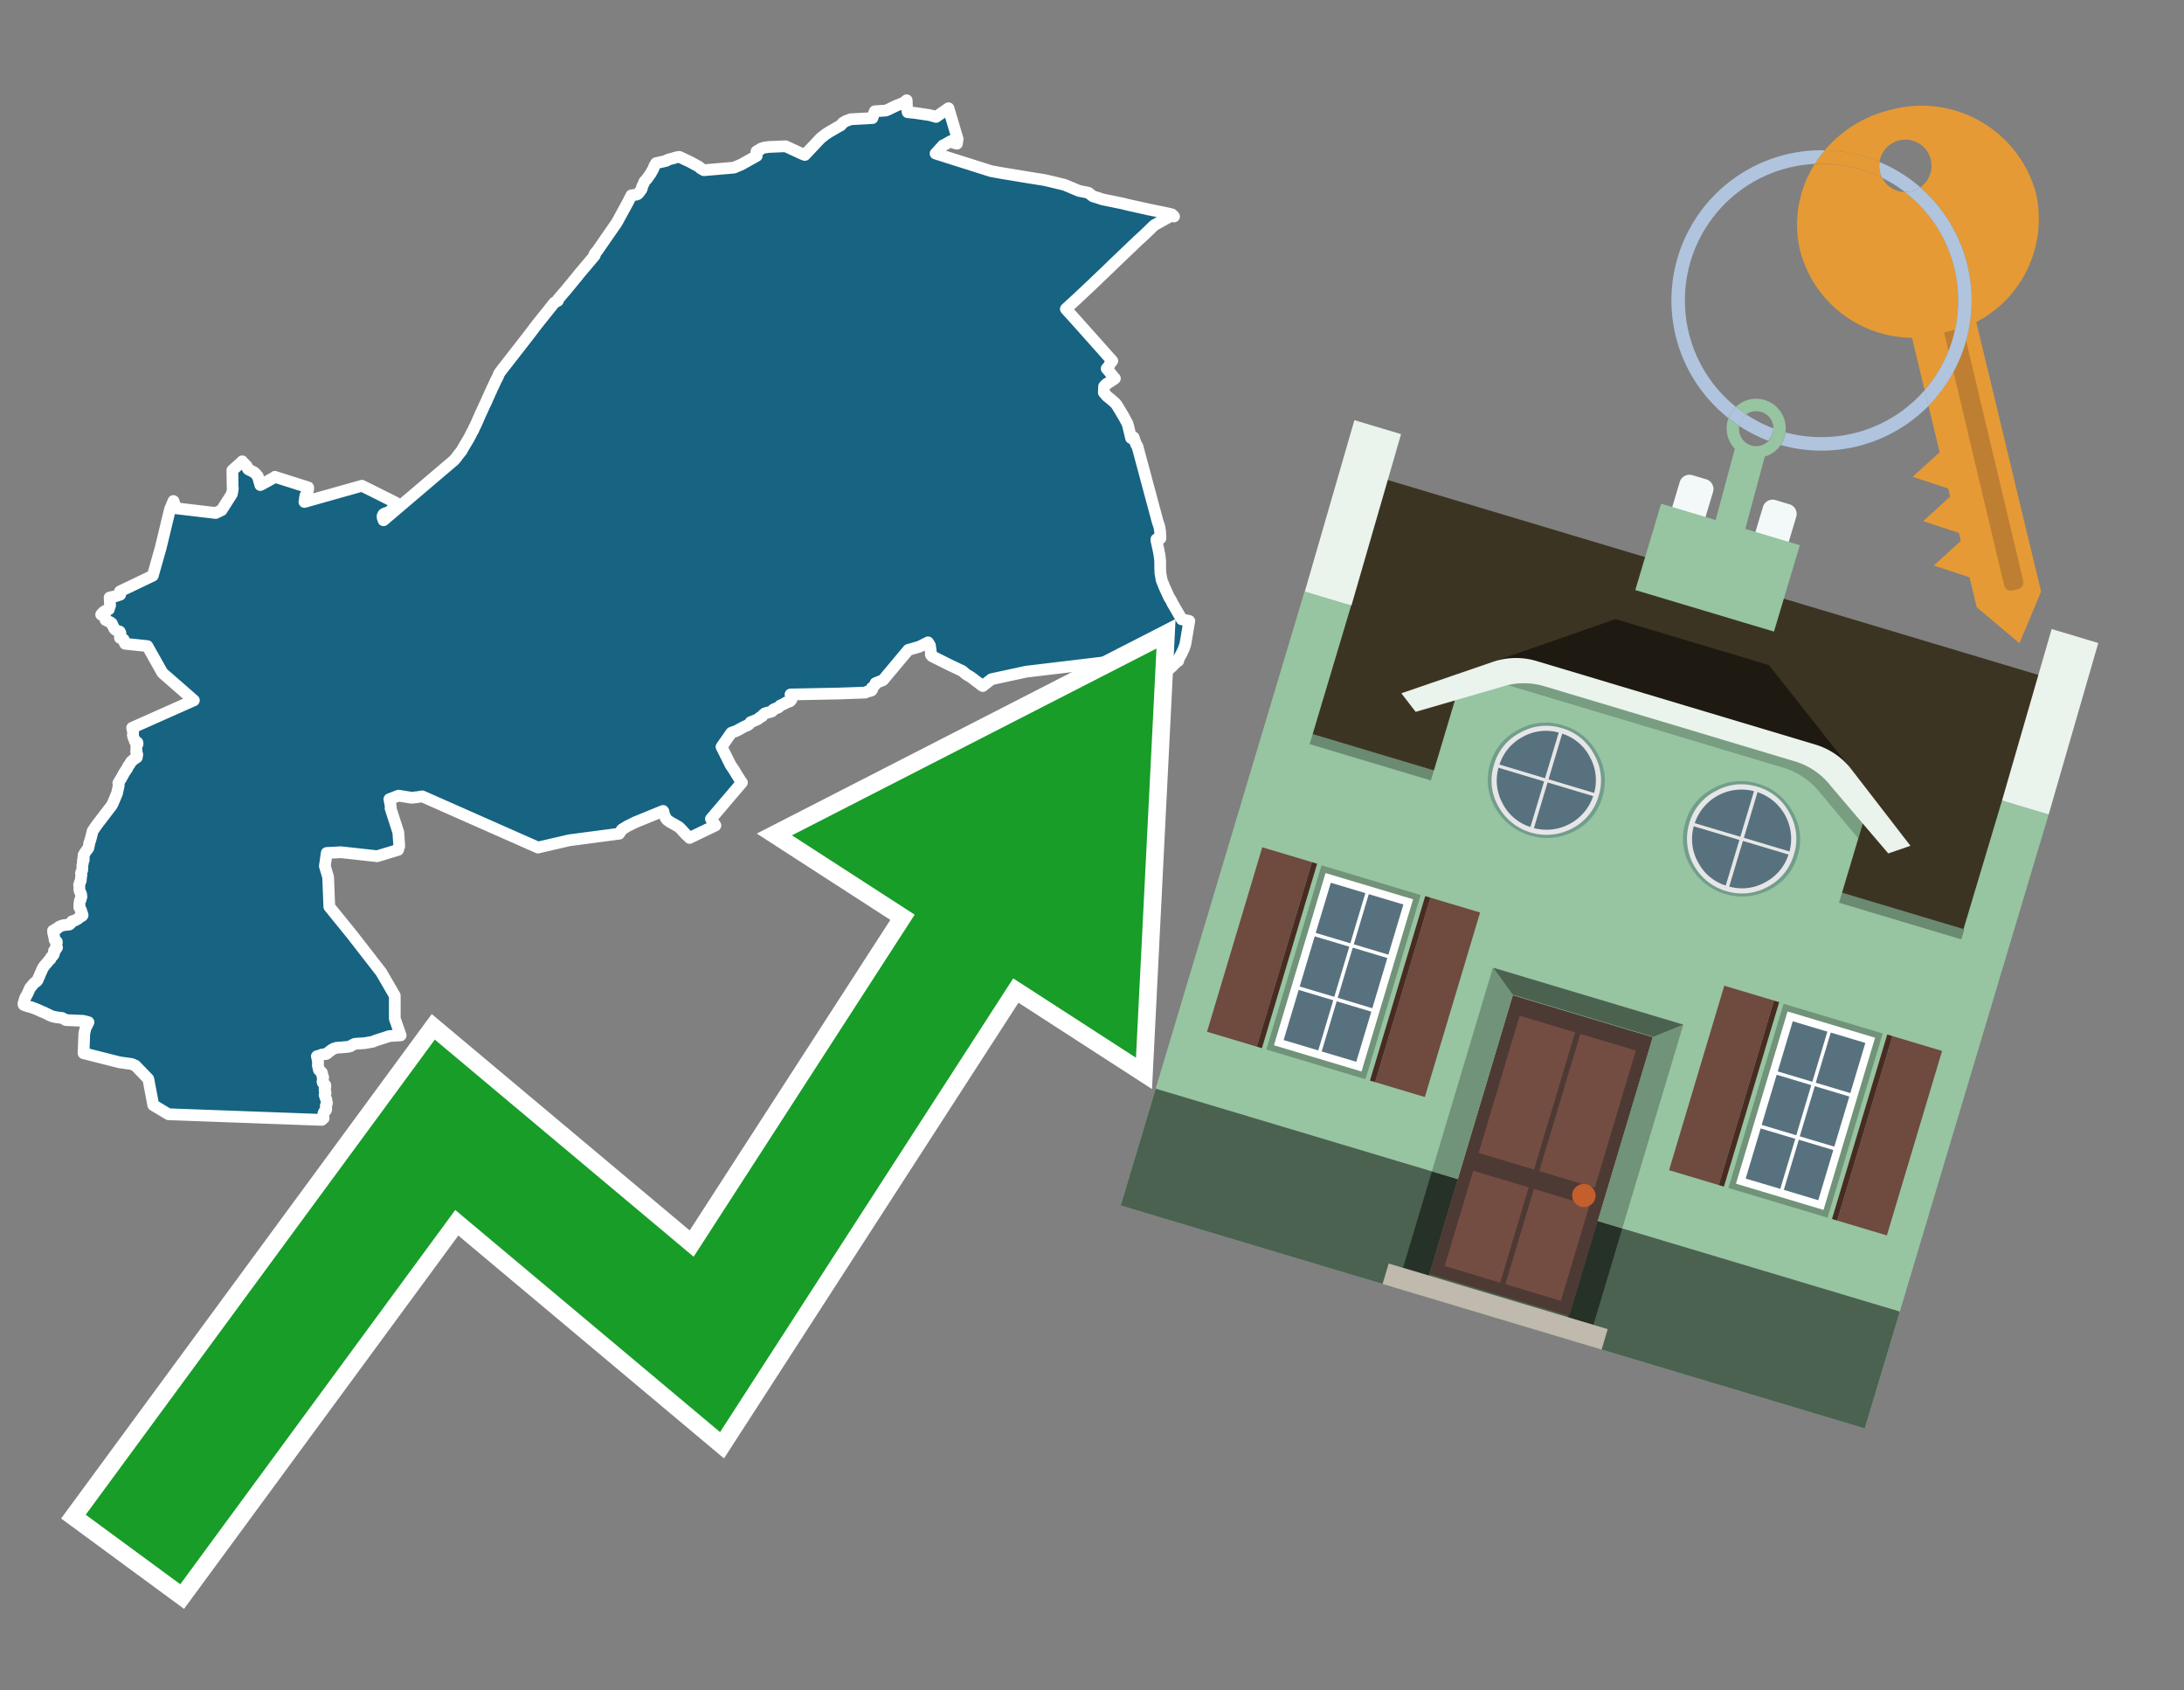 <svg id="Text" xmlns="http://www.w3.org/2000/svg" width="93.05" height="72" viewBox="0 0 93.05 72"><rect x="0" y="0" width="93.05" height="72" fill="#808080" stroke="none"/><polygon points="4.99,33.78 5,33.72 5.01,33.67 5.03,33.59 5.06,33.44 5.04,33.36 5.09,33.27 5.12,33.22 5.16,33.16 5.22,33.05 5.29,32.92 5.4,32.76 5.44,32.69 5.45,32.66 5.47,32.62 5.52,32.56 5.56,32.49 5.59,32.44 5.63,32.41 5.66,32.38 5.71,32.34 5.83,32.26 5.83,32.21 5.84,32.18 5.85,32.14 5.84,32.11 5.81,32.08 5.81,32.04 5.8,32.01 5.82,31.98 5.81,31.95 5.81,31.76 5.84,31.72 5.86,31.69 5.86,31.65 5.85,31.62 5.76,31.59 5.74,31.56 5.73,31.52 5.72,31.49 5.69,31.42 5.68,31.39 5.67,31.35 5.66,31.32 5.66,31.29 5.67,31.26 5.67,31.17 5.65,31.1 5.64,31.05 5.63,31 8.26,29.83 6.92,28.66 6.28,27.52 5.33,27.42 5.32,27.39 5.29,27.33 5.27,27.3 5.26,27.27 5.27,27.24 5.22,27.21 5.11,27.17 5.12,27.14 5.13,27.11 5.13,27.08 5.13,27.05 5.11,27.02 5.13,26.99 5.13,26.96 5.09,26.93 5.1,26.9 4.99,26.87 4.92,26.83 4.87,26.78 4.86,26.75 4.84,26.72 4.83,26.69 4.81,26.66 4.79,26.62 4.78,26.58 4.76,26.55 4.73,26.52 4.5,26.41 4.48,26.35 4.47,26.31 4.48,26.28 4.44,26.25 4.38,26.22 4.31,26.18 4.33,26.15 4.37,26.11 4.42,26.06 4.46,26.03 4.53,26 4.64,25.95 4.66,25.87 4.67,25.82 4.69,25.79 4.67,25.45 4.94,25.39 5.12,25.33 5.12,25.3 5.11,25.24 5.11,25.19 6.51,24.52 6.85,23.32 7.24,21.7 7.39,21.34 7.5,21.65 9.19,21.85 9.44,21.73 9.88,21.04 9.92,20.81 9.91,20.72 9.9,20.03 10.24,19.73 10.32,19.65 10.36,19.7 10.43,19.77 10.46,19.8 10.5,19.84 10.52,19.87 10.53,19.9 10.55,19.94 10.56,19.97 10.59,20 10.72,20.06 10.77,20.09 10.83,20.12 10.88,20.17 10.91,20.2 10.93,20.23 10.98,20.28 11.01,20.38 11.02,20.41 11.03,20.45 11.04,20.49 11.05,20.52 11.07,20.57 11.09,20.66 11.17,20.62 11.68,20.34 11.71,20.31 13.13,20.76 13.13,20.84 13.11,20.87 13.11,20.91 13.1,20.94 13.1,20.97 13.08,21 13.02,21.09 13.01,21.12 13.02,21.15 13.02,21.18 12.99,21.22 12.99,21.25 12.99,21.3 12.97,21.38 15.42,20.69 16.86,21.41 16.85,21.46 16.85,21.49 16.83,21.52 16.81,21.56 16.76,21.62 16.63,21.76 16.59,21.79 16.53,21.82 16.37,21.88 16.33,21.91 16.32,21.94 16.3,21.97 16.3,22 16.3,22.04 16.32,22.1 16.33,22.13 16.34,22.16 19.35,19.6 19.4,19.54 19.43,19.51 19.45,19.48 19.47,19.45 19.5,19.41 19.53,19.37 19.61,19.27 19.67,19.2 19.68,19.17 19.71,19.12 19.73,19.09 19.79,18.98 19.87,18.85 19.96,18.7 20.05,18.53 20.1,18.43 20.12,18.39 20.14,18.36 20.16,18.33 20.19,18.26 20.2,18.23 20.27,18.09 20.32,17.98 20.36,17.89 20.37,17.86 20.4,17.8 20.43,17.73 20.49,17.59 20.54,17.49 20.58,17.4 20.62,17.31 20.73,17.08 20.75,17.03 20.85,16.81 20.87,16.76 20.9,16.69 20.92,16.66 20.94,16.61 20.96,16.56 20.98,16.52 21.08,16.31 21.11,16.24 21.21,16.05 21.25,15.95 21.26,15.92 21.32,15.83 22.55,14.25 22.86,13.84 23.62,12.89 23.77,12.81 23.76,12.77 23.97,12.52 24.11,12.36 24.15,12.31 24.62,11.74 24.64,11.71 24.69,11.65 25.29,10.94 25.34,10.88 25.33,10.82 25.44,10.69 25.47,10.65 25.69,10.33 26.28,9.48 26.76,8.6 26.9,8.32 27.12,8.29 27.18,8.26 27.26,8.16 27.32,8.08 27.34,8.05 27.35,8.01 27.35,7.98 27.36,7.95 27.41,7.84 27.43,7.8 27.44,7.76 27.46,7.73 27.56,7.62 27.63,7.52 27.68,7.45 27.72,7.4 27.76,7.32 27.83,7.2 27.89,7.05 27.94,6.98 27.95,6.95 28.39,6.85 28.42,6.82 28.5,6.79 28.66,6.75 28.78,6.71 28.94,6.68 29.41,6.9 29.79,7.11 29.85,7.17 29.99,7.25 31.27,7.14 31.41,7.08 31.58,7.01 32.24,6.64 32.23,6.51 32.23,6.48 32.23,6.45 32.29,6.41 32.38,6.38 32.39,6.35 32.45,6.32 32.55,6.29 32.75,6.26 33.47,6.23 34.21,6.57 34.29,6.6 34.96,5.89 35.06,5.81 35.15,5.74 35.22,5.69 35.33,5.62 35.64,5.44 35.69,5.41 35.82,5.34 35.88,5.27 35.9,5.24 36.05,5.15 36.14,5.12 36.24,5.08 37.17,5.03 37.22,4.87 37.27,4.74 37.74,4.71 37.86,4.66 38.02,4.58 38.21,4.49 38.35,4.44 38.41,4.41 38.54,4.36 38.56,4.33 38.59,4.3 38.63,4.27 38.64,4.52 38.64,4.55 38.67,4.78 38.98,4.81 39.59,4.9 39.71,4.93 39.88,4.98 40.41,4.61 40.8,5.92 40.77,6.12 40.65,6.09 40.51,6.01 40.25,6.16 40.18,6.19 39.86,6.54 42.23,7.29 42.67,7.37 43.82,7.56 44.45,7.66 44.6,7.69 45.35,7.87 45.97,8.13 46.37,8.21 46.56,8.36 46.85,8.45 46.93,8.48 47.06,8.51 47.84,8.67 48,8.71 48.12,8.74 48.35,8.79 48.98,8.93 49.18,8.97 49.67,9.07 49.93,9.13 50.02,9.22 49.9,9.19 49.18,9.59 48.7,10.05 48.48,10.25 47.6,11.09 47.34,11.34 47.24,11.44 46.37,12.27 45.9,12.71 45.41,13.16 45.8,13.59 47.04,14.98 47.18,15.14 47.39,15.37 47.31,15.47 47.25,15.57 47.22,15.62 47.2,15.65 47.15,15.7 47.23,15.79 47.46,16.08 47.5,16.12 47.45,16.16 47.38,16.2 47.28,16.27 47.15,16.35 47.1,16.39 47.04,16.46 47.03,16.72 47.13,16.84 47.18,16.89 47.26,16.95 47.47,17.13 47.55,17.21 47.64,17.35 47.7,17.45 47.89,17.77 48.03,18.03 48.04,18.06 48.06,18.13 48.07,18.16 48.1,18.29 48.19,18.66 48.3,18.63 48.36,18.81 48.41,18.94 48.46,19.01 49.33,22.25 49.35,22.3 49.36,22.33 49.38,22.39 49.4,22.46 49.41,22.53 49.42,22.59 49.43,22.67 49.43,22.71 49.43,22.75 49.44,22.84 49.44,22.9 49.44,22.93 49.27,22.97 49.27,23.02 49.32,23.25 49.36,23.43 49.39,23.59 49.4,23.64 49.42,23.8 49.42,23.83 49.43,23.88 49.43,24 49.43,24.08 49.43,24.18 49.44,24.42 49.47,24.58 49.48,24.65 49.5,24.73 49.57,24.9 49.58,24.93 49.6,24.98 49.8,25.42 49.84,25.49 49.88,25.55 49.92,25.62 49.94,25.68 49.96,25.71 50.35,26.38 50.67,26.45 50.5,27.45 50.43,27.65 50.4,27.71 50.38,27.75 50.34,27.84 50.25,28 50.23,28.04 50.21,28.07 50.2,28.15 50.15,28.18 50.05,28.27 49.97,28.35 49.95,28.38 49.9,28.42 49.83,28.48 49.76,28.45 49.18,28.23 47.81,28.12 43.72,28.61 42.24,28.93 41.87,29.22 41.77,29.15 41.67,29.07 41.6,29.02 41.43,28.89 41.36,28.84 41.32,28.81 41.26,28.78 41.18,28.73 41.14,28.7 41,28.58 40.87,28.52 40.45,28.32 39.71,27.95 39.66,27.89 39.66,27.79 39.64,27.62 39.63,27.58 39.62,27.49 39.54,27.36 39.16,27.55 38.7,27.68 37.62,28.97 37.3,29.1 37.27,29.18 37.2,29.26 37.14,29.3 37.14,29.33 37.16,29.37 37.13,29.41 37.04,29.44 36.91,29.47 36.87,29.5 35.72,29.54 33.68,29.58 33.7,29.67 33.7,29.73 33.71,29.76 33.72,29.8 33.66,29.87 33.57,29.9 33.47,29.93 33.45,29.96 33.36,30 33.29,30.03 33.23,30.06 33.21,30.09 33.17,30.13 33.1,30.16 32.99,30.2 32.94,30.23 32.92,30.27 32.89,30.3 32.8,30.33 32.67,30.36 32.58,30.39 32.52,30.44 32.49,30.47 32.47,30.51 32.39,30.55 32.35,30.58 32.32,30.61 32.27,30.64 32.16,30.69 32.06,30.73 31.98,30.76 31.95,30.8 31.93,30.83 31.89,30.87 31.83,30.9 31.71,30.95 31.38,31.13 31.16,31.21 30.74,31.81 30.76,31.85 31.13,32.59 31.28,32.81 31.32,32.88 31.38,32.98 31.58,33.3 31.61,33.33 30.29,34.88 30.48,35.16 29.38,35.69 29.32,35.63 29.28,35.59 29.22,35.54 29.17,35.48 29.11,35.42 29.06,35.36 28.99,35.29 28.96,35.26 28.93,35.23 28.71,35.1 28.65,35.07 28.53,35 28.46,34.95 28.42,34.92 28.36,34.84 28.35,34.81 28.31,34.73 28.29,34.69 28.28,34.65 28.27,34.62 28.27,34.57 28.25,34.54 27.05,35.03 26.73,35.19 26.5,35.33 26.38,35.51 24.26,35.79 22.92,36.1 17.99,33.92 17.8,33.95 17.54,33.98 16.98,33.89 16.59,34.04 16.65,34.36 16.65,34.4 16.64,34.43 16.97,35.45 17,35.87 17.01,36.04 16.97,36.16 16.96,36.2 16.07,36.47 14.53,36.3 13.92,36.33 13.84,36.89 13.98,37.36 14.03,38.62 14.98,39.79 16.24,41.41 16.82,42.41 16.82,43.39 17.07,44.1 16.59,44.13 16.5,44.16 16.41,44.19 16.19,44.26 16.06,44.3 15.95,44.34 15.89,44.37 15.72,44.4 15.55,44.43 15.12,44.46 14.99,44.52 14.94,44.56 14.82,44.59 14.33,44.63 14.21,44.67 14.14,44.71 14.06,44.77 13.98,44.83 13.91,44.89 13.71,44.92 13.61,44.96 13.5,44.99 13.51,45.03 13.52,45.07 13.53,45.1 13.53,45.16 13.54,45.19 13.55,45.22 13.55,45.28 13.54,45.36 13.55,45.42 13.56,45.45 13.58,45.51 13.58,45.55 13.6,45.59 13.64,45.62 13.68,45.65 13.71,45.68 13.72,45.71 13.73,45.74 13.73,45.77 13.73,45.82 13.75,45.85 13.77,45.88 13.76,45.93 13.75,45.99 13.76,46.03 13.74,46.07 13.75,46.11 13.78,46.14 13.82,46.19 13.86,46.22 13.86,46.25 13.86,46.28 13.86,46.31 13.83,46.34 13.83,46.38 13.83,46.41 13.83,46.45 13.85,46.48 13.87,46.53 13.87,46.57 13.85,46.6 13.83,46.64 13.85,46.68 13.86,46.73 13.87,46.76 13.88,46.79 13.9,46.82 13.91,46.86 13.91,46.9 13.92,46.95 13.93,46.98 13.92,47.02 13.88,47.1 13.9,47.15 13.89,47.19 13.9,47.22 13.9,47.25 13.89,47.28 13.87,47.31 13.82,47.34 13.8,47.38 13.78,47.42 13.78,47.49 13.77,47.54 13.77,47.59 13.79,47.63 13.71,47.66 13.71,47.7 7.18,47.46 6.53,47.07 6.32,45.96 5.77,45.39 5.61,45.32 5.1,45.25 3.56,44.86 3.59,44.05 3.6,43.98 3.61,43.93 3.62,43.9 3.63,43.85 3.64,43.81 3.65,43.78 3.67,43.74 3.69,43.7 3.75,43.58 3.77,43.54 3.66,43.51 3.54,43.48 2.81,43.45 2.76,43.42 2.65,43.36 2.41,43.33 2.26,43.3 2.15,43.26 2.01,43.19 1.91,43.14 1.74,43.07 1.66,43.03 1.49,42.96 1.41,42.93 1.33,42.9 1.2,42.87 1.08,42.83 1.01,42.8 1,42.77 1,42.74 1.01,42.71 1.03,42.65 1.05,42.57 1.07,42.51 1.09,42.47 1.11,42.44 1.16,42.34 1.18,42.31 1.2,42.26 1.26,42.13 1.27,42.1 1.29,42.07 1.35,42 1.4,41.94 1.45,41.88 1.5,41.84 1.56,41.8 1.6,41.75 1.65,41.63 1.68,41.57 1.71,41.49 1.76,41.38 1.8,41.29 1.81,41.26 1.88,41.15 2,41.01 2.03,40.98 2.05,40.95 2.07,40.92 2.15,40.85 2.16,40.8 2.18,40.77 2.21,40.74 2.25,40.71 2.27,40.68 2.29,40.65 2.3,40.61 2.3,40.5 2.36,40.47 2.37,40.44 2.38,40.41 2.43,40.36 2.41,40.33 2.39,40.3 2.4,40.21 2.42,40.16 2.42,40.11 2.38,40.07 2.33,40.04 2.32,40.01 2.32,39.97 2.31,39.92 2.3,39.86 2.29,39.83 2.27,39.74 2.26,39.69 2.26,39.64 2.34,39.61 2.36,39.58 2.44,39.55 2.48,39.5 2.53,39.47 2.6,39.44 2.69,39.41 2.95,39.38 2.99,39.35 3.02,39.32 3.05,39.27 3.07,39.24 3.21,39.2 3.27,39.16 3.33,39.13 3.38,39.07 3.45,39.04 3.5,39.01 3.52,38.98 3.5,38.95 3.5,38.91 3.48,38.87 3.45,38.84 3.46,38.79 3.44,38.74 3.42,38.71 3.4,38.68 3.38,38.65 3.38,38.59 3.39,38.56 3.38,38.52 3.39,38.48 3.39,38.44 3.4,38.38 3.41,38.34 3.44,38.31 3.44,38.27 3.46,38.23 3.47,38.2 3.46,38.17 3.46,38.1 3.44,38.06 3.43,38.02 3.41,37.99 3.4,37.96 3.39,37.93 3.38,37.89 3.38,37.82 3.38,37.78 3.38,37.73 3.37,37.69 3.39,37.65 3.4,37.62 3.4,37.59 3.41,37.56 3.44,37.52 3.45,37.4 3.46,37.3 3.47,37.27 3.46,37.24 3.45,37.19 3.46,37.16 3.5,37.08 3.51,36.98 3.51,36.94 3.51,36.84 3.52,36.81 3.53,36.77 3.54,36.69 3.53,36.66 3.57,36.62 3.56,36.57 3.55,36.54 3.57,36.5 3.56,36.43 3.57,36.4 3.59,36.37 3.66,36.26 3.76,36.13 3.8,35.96 3.8,35.92 3.83,35.84 3.86,35.74 3.95,35.39 4.13,35.13 4.62,34.49 4.75,34.32 4.77,34.29 4.79,34.25 4.81,34.21 " fill="#166382" stroke="#fff" stroke-linejoin="round" stroke-width="0.5"/><polygon points="49.272 27.624 33.741 35.58 38.97 38.959 29.553 53.529 18.525 44.281 3.652 64.518 7.681 67.479 19.396 51.538 30.678 60.999 43.169 41.673 48.398 45.053 49.272 27.624" fill="none" stroke="#fff" stroke-miterlimit="10" stroke-width="1.5"/><polygon points="49.272 27.624 33.741 35.58 38.97 38.959 29.553 53.529 18.525 44.281 3.652 64.518 7.681 67.479 19.396 51.538 30.678 60.999 43.169 41.673 48.398 45.053 49.272 27.624" fill="#179d28"/><path d="M80.19,7.577a1.16,1.16,0,0,1-.094-.251,1.114,1.114,0,0,1-.018-.429A6.367,6.367,0,0,0,77.743,6.4a5.269,5.269,0,0,0-.423.577c.1,0,.192-.007.288-.007A5.794,5.794,0,0,1,80.19,7.577Z" fill="#e69a35"/><path d="M77.608,6.4A6.394,6.394,0,0,0,73.64,17.81a1.26,1.26,0,0,1,.317-.48A5.821,5.821,0,0,1,77.32,6.981a5.269,5.269,0,0,1,.423-.577Z" fill="#b0c4de"/><path d="M84.2,13.72a4.962,4.962,0,0,0,2.545-5.48,5.047,5.047,0,0,0-6.179-3.566A5.322,5.322,0,0,0,77.743,6.4a6.367,6.367,0,0,1,2.335.493,1.114,1.114,0,1,1,1.736,1.084,6.392,6.392,0,0,1,.347,9.3l.479,1.985-.438.4-.716.648.92.3.6.2.082.341-.438.4-.716.648.92.3.605.2.082.341-.438.4-.716.649.92.3.605.2.307,1.274,1.821,1.534.921-2.2Z" fill="#e69a35"/><path d="M81.154,8.179a1.115,1.115,0,0,1-.964-.6,5.794,5.794,0,0,0-2.582-.6c-.1,0-.192,0-.288.007a4.783,4.783,0,0,0-.625,3.685,4.962,4.962,0,0,0,4.765,3.715L82,16.617a5.82,5.82,0,0,0-.846-8.438Z" fill="#e69a35"/><path d="M74.1,18.142a6.386,6.386,0,0,0,1.232.63.73.73,0,0,0,.224-.527h0a5.783,5.783,0,0,1-1.159-.593A.733.733,0,0,0,74.1,18.142Z" fill="#b0c4de"/><path d="M74.4,17.652q-.228-.152-.44-.322a1.26,1.26,0,0,0-.317.48c.148.117.3.228.46.332A.733.733,0,0,1,74.4,17.652Z" fill="#b0c4de"/><path d="M74.824,16.984a1.257,1.257,0,0,0-.867.346c.141.114.288.222.44.322a.731.731,0,0,1,1.159.593h0a.732.732,0,1,1-1.463,0,.7.7,0,0,1,.007-.1c-.158-.1-.312-.215-.46-.332a1.258,1.258,0,0,0,.273,1.3l-.979,3.635,1.275.341.98-3.639a1.266,1.266,0,0,0,.681-.5,1.249,1.249,0,0,0,.2-.538,1.328,1.328,0,0,0,.012-.168A1.262,1.262,0,0,0,74.824,16.984Z" fill="#97c4a1"/><path d="M85.974,25.1l-.226.053a.3.3,0,0,1-.362-.223l-2.56-10.777.81-.193L86.2,24.736A.3.3,0,0,1,85.974,25.1Z" fill="#bf7f32"/><path d="M80.1,7.326a1.16,1.16,0,0,0,.094.251,5.833,5.833,0,0,1,.964.6,1.137,1.137,0,0,0,.287-.031,1.108,1.108,0,0,0,.373-.167A6.371,6.371,0,0,0,80.078,6.9,1.114,1.114,0,0,0,80.1,7.326Z" fill="#b0c4de"/><path d="M77.608,18.618a5.836,5.836,0,0,1-1.534-.2,1.24,1.24,0,0,1-.2.537,6.4,6.4,0,0,0,6.291-1.666L82,16.617A5.807,5.807,0,0,1,77.608,18.618Z" fill="#b0c4de"/><path d="M81.814,7.981a1.108,1.108,0,0,1-.373.167,1.137,1.137,0,0,1-.287.031A5.82,5.82,0,0,1,82,16.617l.161.667a6.392,6.392,0,0,0-.347-9.3Z" fill="#b0c4de"/><polygon points="83.79 39.753 55.78 31.364 58.988 20.404 86.964 28.783 83.79 39.753 83.79 39.753" fill="#3c3422" fill-rule="evenodd"/><polygon points="81.705 53.32 87.284 34.692 85.297 34.097 83.656 39.575 55.926 31.269 57.567 25.791 55.579 25.196 47.746 51.348 79.451 60.844 81.705 53.32" fill="#97c4a1" fill-rule="evenodd"/><rect x="69.522" y="21.148" width="0.444" height="28.983" transform="translate(15.592 92.226) rotate(-73.326)" opacity="0.3"/><polygon points="87.284 34.692 85.297 34.097 87.411 26.793 89.398 27.388 87.284 34.692 87.284 34.692" fill="#eaf3ec" fill-rule="evenodd"/><polygon points="57.578 25.794 55.591 25.199 57.705 17.896 59.692 18.491 57.578 25.794 57.578 25.794" fill="#eaf3ec" fill-rule="evenodd"/><polygon points="79.451 60.844 80.943 55.865 49.238 46.369 47.747 51.348 79.451 60.844 79.451 60.844" fill="#4c6251" fill-rule="evenodd"/><path d="M71.566,20.528l-.522,1.743,1.418.425.523-1.744a.432.432,0,0,0-.289-.536l-.593-.177A.431.431,0,0,0,71.566,20.528Z" fill="#f3f9f8" fill-rule="evenodd"/><path d="M75.111,21.589l-.522,1.743,1.418.425.522-1.743a.43.43,0,0,0-.289-.536l-.593-.178A.43.43,0,0,0,75.111,21.589Z" fill="#f3f9f8" fill-rule="evenodd"/><polygon points="75.368 28.329 68.829 26.37 63.807 28.121 78.733 32.591 75.368 28.329" fill="#1e1a11"/><polygon points="78.248 32.422 64.442 28.287 62.236 28.998 60.064 36.247 77.453 41.455 79.651 34.116 78.248 32.422" fill="#97c4a1"/><path d="M77.74,32.516S65.088,28.725,65,28.7l-.938.43,11.892,3.562a3.175,3.175,0,0,1,1.532,1l1.685,2.02.327-1.09Z" fill-rule="evenodd" opacity="0.2"/><path d="M77.35,31.716,65.458,28.154a3.041,3.041,0,0,0-1.854.037l-3.9,1.339.611.79,3.626-1.054a3.045,3.045,0,0,1,1.855-.037l10.673,3.2A3.028,3.028,0,0,1,78,33.477l2.45,2.874.945-.325-2.518-3.26A3.036,3.036,0,0,0,77.35,31.716Z" fill="#eaf3ec"/><polygon points="76.683 23.223 70.773 21.453 69.671 25.132 75.581 26.902 76.683 23.223 76.683 23.223" fill="#97c4a1" fill-rule="evenodd"/><g id="Symbol_9_0_Layer2_0_MEMBER_8_MEMBER_21_MEMBER_0_FILL" data-name="Symbol 9 0 Layer2 0 MEMBER 8 MEMBER 21 MEMBER 0 FILL"><path d="M66.584,30.892a2.39,2.39,0,0,0-1.891.189,2.317,2.317,0,0,0-1.2,1.448A2.345,2.345,0,0,0,63.7,34.4a2.528,2.528,0,0,0,3.367,1.008,2.339,2.339,0,0,0,1.2-1.447,2.313,2.313,0,0,0-.208-1.87A2.394,2.394,0,0,0,66.584,30.892Z" fill="#729d8c"/></g><g id="Symbol_9_0_Layer2_0_MEMBER_8_MEMBER_21_MEMBER_1_FILL" data-name="Symbol 9 0 Layer2 0 MEMBER 8 MEMBER 21 MEMBER 1 FILL"><path d="M66.547,31.016a2.241,2.241,0,0,0-1.769.185,2.213,2.213,0,0,0-1.127,1.376,2.239,2.239,0,0,0,.185,1.768,2.341,2.341,0,0,0,3.145.942,2.234,2.234,0,0,0,1.126-1.376,2.207,2.207,0,0,0-.185-1.768A2.237,2.237,0,0,0,66.547,31.016Z" fill="#e6e6e6"/></g><g id="Symbol_9_0_Layer2_0_MEMBER_8_MEMBER_21_MEMBER_2_MEMBER_0_FILL" data-name="Symbol 9 0 Layer2 0 MEMBER 8 MEMBER 21 MEMBER 2 MEMBER 0 FILL"><path d="M65.787,33.284,63.843,32.7a2.036,2.036,0,0,0,.186,1.539,2.015,2.015,0,0,0,1.175.986Z" fill="#58717f"/></g><g id="Symbol_9_0_Layer2_0_MEMBER_8_MEMBER_21_MEMBER_2_MEMBER_1_FILL" data-name="Symbol 9 0 Layer2 0 MEMBER 8 MEMBER 21 MEMBER 2 MEMBER 1 FILL"><path d="M65.827,33.148l.582-1.944a2.01,2.01,0,0,0-1.523.178,2.037,2.037,0,0,0-1,1.183Z" fill="#58717f"/></g><g id="Symbol_9_0_Layer2_0_MEMBER_8_MEMBER_21_MEMBER_2_MEMBER_2_FILL" data-name="Symbol 9 0 Layer2 0 MEMBER 8 MEMBER 21 MEMBER 2 MEMBER 2 FILL"><path d="M67.878,33.91l-1.943-.582-.582,1.944a2.1,2.1,0,0,0,2.525-1.362Z" fill="#58717f"/></g><g id="Symbol_9_0_Layer2_0_MEMBER_8_MEMBER_21_MEMBER_2_MEMBER_3_FILL" data-name="Symbol 9 0 Layer2 0 MEMBER 8 MEMBER 21 MEMBER 2 MEMBER 3 FILL"><path d="M66.558,31.249l-.582,1.943,1.943.582a2.031,2.031,0,0,0-.186-1.539A2.009,2.009,0,0,0,66.558,31.249Z" fill="#58717f"/></g><g id="Symbol_9_0_Layer2_0_MEMBER_8_MEMBER_21_MEMBER_0_FILL-2" data-name="Symbol 9 0 Layer2 0 MEMBER 8 MEMBER 21 MEMBER 0 FILL"><path d="M74.9,33.384a2.4,2.4,0,0,0-1.891.189,2.316,2.316,0,0,0-1.2,1.448,2.341,2.341,0,0,0,.209,1.87A2.527,2.527,0,0,0,75.387,37.9a2.345,2.345,0,0,0,1.2-1.447,2.314,2.314,0,0,0-.209-1.87A2.389,2.389,0,0,0,74.9,33.384Z" fill="#729d8c"/></g><g id="Symbol_9_0_Layer2_0_MEMBER_8_MEMBER_21_MEMBER_1_FILL-2" data-name="Symbol 9 0 Layer2 0 MEMBER 8 MEMBER 21 MEMBER 1 FILL"><path d="M74.867,33.508a2.239,2.239,0,0,0-1.768.185,2.21,2.21,0,0,0-1.127,1.376,2.316,2.316,0,0,0,1.564,2.883,2.261,2.261,0,0,0,1.765-.173A2.237,2.237,0,0,0,76.428,36.4a2.209,2.209,0,0,0-.185-1.769A2.239,2.239,0,0,0,74.867,33.508Z" fill="#e6e6e6"/></g><g id="Symbol_9_0_Layer2_0_MEMBER_8_MEMBER_21_MEMBER_2_MEMBER_0_FILL-2" data-name="Symbol 9 0 Layer2 0 MEMBER 8 MEMBER 21 MEMBER 2 MEMBER 0 FILL"><path d="M74.107,35.776l-1.943-.582a2.031,2.031,0,0,0,.186,1.539,2.009,2.009,0,0,0,1.175.986Z" fill="#58717f"/></g><g id="Symbol_9_0_Layer2_0_MEMBER_8_MEMBER_21_MEMBER_2_MEMBER_1_FILL-2" data-name="Symbol 9 0 Layer2 0 MEMBER 8 MEMBER 21 MEMBER 2 MEMBER 1 FILL"><path d="M74.148,35.64,74.73,33.7a2.1,2.1,0,0,0-2.525,1.362Z" fill="#58717f"/></g><g id="Symbol_9_0_Layer2_0_MEMBER_8_MEMBER_21_MEMBER_2_MEMBER_2_FILL-2" data-name="Symbol 9 0 Layer2 0 MEMBER 8 MEMBER 21 MEMBER 2 MEMBER 2 FILL"><path d="M76.2,36.4l-1.943-.582-.582,1.944a2.015,2.015,0,0,0,1.523-.178A2.036,2.036,0,0,0,76.2,36.4Z" fill="#58717f"/></g><g id="Symbol_9_0_Layer2_0_MEMBER_8_MEMBER_21_MEMBER_2_MEMBER_3_FILL-2" data-name="Symbol 9 0 Layer2 0 MEMBER 8 MEMBER 21 MEMBER 2 MEMBER 3 FILL"><path d="M74.879,33.741,74.3,35.684l1.943.582a2.1,2.1,0,0,0-1.361-2.525Z" fill="#58717f"/></g><polygon points="51.426 43.946 53.542 44.58 55.896 36.723 53.78 36.089 51.426 43.946 51.426 43.946" fill="#6e4a3f" fill-rule="evenodd"/><polygon points="53.542 44.58 53.764 44.647 56.117 36.789 55.896 36.723 53.542 44.58 53.542 44.58" fill="#482b22" fill-rule="evenodd"/><polygon points="60.706 46.726 58.59 46.092 60.943 38.235 63.059 38.868 60.706 46.726 60.706 46.726" fill="#6e4a3f" fill-rule="evenodd"/><polygon points="58.59 46.092 58.368 46.026 60.722 38.168 60.943 38.235 58.59 46.092 58.59 46.092" fill="#482b22" fill-rule="evenodd"/><rect x="53.146" y="39.209" width="8.19" height="4.408" transform="translate(1.145 84.365) rotate(-73.326)" fill="#719379"/><polygon points="60.205 38.304 56.474 37.187 54.277 44.522 58.008 45.639 60.205 38.304 60.205 38.304" fill="#fff" fill-rule="evenodd"/><path d="M59.792,38.527l-.64,2.136-1.474-.442.639-2.135,1.475.441Zm-1.621-.485-.64,2.136-1.474-.442L56.7,37.6l1.474.442Zm-2.158,1.84,1.475.441-.64,2.136-1.474-.441.639-2.136Zm-.683,2.282,1.474.441-.639,2.136L54.69,44.3l.64-2.135Zm.981,2.621.639-2.136,1.475.442-.64,2.135-1.474-.441Zm2.158-1.84L56.994,42.5l.64-2.136,1.474.442-.639,2.136Z" fill="#58717f" fill-rule="evenodd"/><polygon points="80.39 52.621 78.274 51.988 80.628 44.13 82.743 44.764 80.39 52.621 80.39 52.621" fill="#6e4a3f" fill-rule="evenodd"/><polygon points="78.274 51.988 78.053 51.921 80.406 44.064 80.628 44.13 78.274 51.988 78.274 51.988" fill="#482b22" fill-rule="evenodd"/><polygon points="71.111 49.842 73.227 50.476 75.58 42.619 73.464 41.985 71.111 49.842 71.111 49.842" fill="#6e4a3f" fill-rule="evenodd"/><polygon points="73.227 50.476 73.448 50.542 75.802 42.685 75.58 42.619 73.227 50.476 73.227 50.476" fill="#482b22" fill-rule="evenodd"/><rect x="72.83" y="45.105" width="8.19" height="4.408" transform="translate(9.534 107.426) rotate(-73.326)" fill="#719379"/><polygon points="76.159 43.083 79.889 44.2 77.692 51.535 73.962 50.418 76.159 43.083 76.159 43.083" fill="#fff" fill-rule="evenodd"/><path d="M76.381,43.5l1.475.442-.64,2.135-1.475-.441.64-2.136ZM78,43.981l1.474.442-.64,2.136-1.474-.442L78,43.981Zm.791,2.724-.64,2.135L76.679,48.4l.64-2.136,1.474.442Zm-.684,2.282-.639,2.135L76,50.68l.64-2.135,1.474.442Zm-2.26,1.65L74.375,50.2l.639-2.135,1.475.441-.64,2.136Zm-.791-2.724.64-2.135,1.474.441-.639,2.136-1.475-.442Z" fill="#58717f" fill-rule="evenodd"/><polygon points="67.888 56.431 69.118 52.323 68.019 51.994 66.789 56.102 67.888 56.431 67.888 56.431" fill="#263128" fill-rule="evenodd"/><polygon points="60.877 54.331 62.108 50.223 61.007 49.894 59.776 54.002 60.877 54.331 60.877 54.331" fill="#263128" fill-rule="evenodd"/><g id="Symbol_9_0_Layer2_0_MEMBER_8_MEMBER_12_MEMBER_0_FILL" data-name="Symbol 9 0 Layer2 0 MEMBER 8 MEMBER 12 MEMBER 0 FILL"><path d="M70.418,44.178l-5.965-1.786L60.9,54.27l5.964,1.786Z" fill="#4e3a34"/></g><g id="Symbol_9_0_Layer2_0_MEMBER_8_MEMBER_12_MEMBER_1_MEMBER_0_FILL" data-name="Symbol 9 0 Layer2 0 MEMBER 8 MEMBER 12 MEMBER 1 MEMBER 0 FILL"><path d="M65.358,49.815l1.75-5.843-2.363-.708L63,49.107Z" fill="#744d42"/></g><g id="Symbol_9_0_Layer2_0_MEMBER_8_MEMBER_12_MEMBER_1_MEMBER_1_FILL" data-name="Symbol 9 0 Layer2 0 MEMBER 8 MEMBER 12 MEMBER 1 MEMBER 1 FILL"><path d="M67.331,44.039l-1.75,5.842,2.364.708,1.75-5.842Z" fill="#744d42"/></g><g id="Symbol_9_0_Layer2_0_MEMBER_8_MEMBER_12_MEMBER_2_MEMBER_0_FILL" data-name="Symbol 9 0 Layer2 0 MEMBER 8 MEMBER 12 MEMBER 2 MEMBER 0 FILL"><path d="M63.915,54.633l1.215-4.058-2.363-.707-1.215,4.057Z" fill="#744d42"/></g><g id="Symbol_9_0_Layer2_0_MEMBER_8_MEMBER_12_MEMBER_2_MEMBER_1_FILL" data-name="Symbol 9 0 Layer2 0 MEMBER 8 MEMBER 12 MEMBER 2 MEMBER 1 FILL"><path d="M66.5,55.407l1.215-4.057-2.363-.708L64.138,54.7Z" fill="#744d42"/></g><g id="Symbol_9_0_Layer2_0_MEMBER_8_MEMBER_13_FILL" data-name="Symbol 9 0 Layer2 0 MEMBER 8 MEMBER 13 FILL"><path d="M67.959,51.058a.439.439,0,0,0-.045-.367.487.487,0,0,0-.669-.2.445.445,0,0,0-.239.282.457.457,0,0,0,.041.378.481.481,0,0,0,.293.242.459.459,0,0,0,.377-.042A.453.453,0,0,0,67.959,51.058Z" fill="#c35e2d"/></g><g id="Symbol_9_0_Layer2_0_MEMBER_8_MEMBER_14_FILL" data-name="Symbol 9 0 Layer2 0 MEMBER 8 MEMBER 14 FILL"><path d="M64.557,42.047l-.951-.833-2.6,8.68,1.1.329Z" fill="#719379"/></g><g id="Symbol_9_0_Layer2_0_MEMBER_8_MEMBER_15_FILL" data-name="Symbol 9 0 Layer2 0 MEMBER 8 MEMBER 15 FILL"><path d="M71.718,43.643l-1.2.19L68.072,52.01l1.046.313Z" fill="#719379"/></g><g id="Symbol_9_0_Layer2_0_MEMBER_8_MEMBER_16_FILL" data-name="Symbol 9 0 Layer2 0 MEMBER 8 MEMBER 16 FILL"><path d="M63.627,41.22l.836,1.156,5.961,1.786,1.294-.519Z" fill="#4c6251"/></g><polygon points="58.905 54.69 59.166 53.819 68.498 56.614 68.237 57.485 58.905 54.69 58.905 54.69" fill="#c0b9ad" fill-rule="evenodd"/></svg>